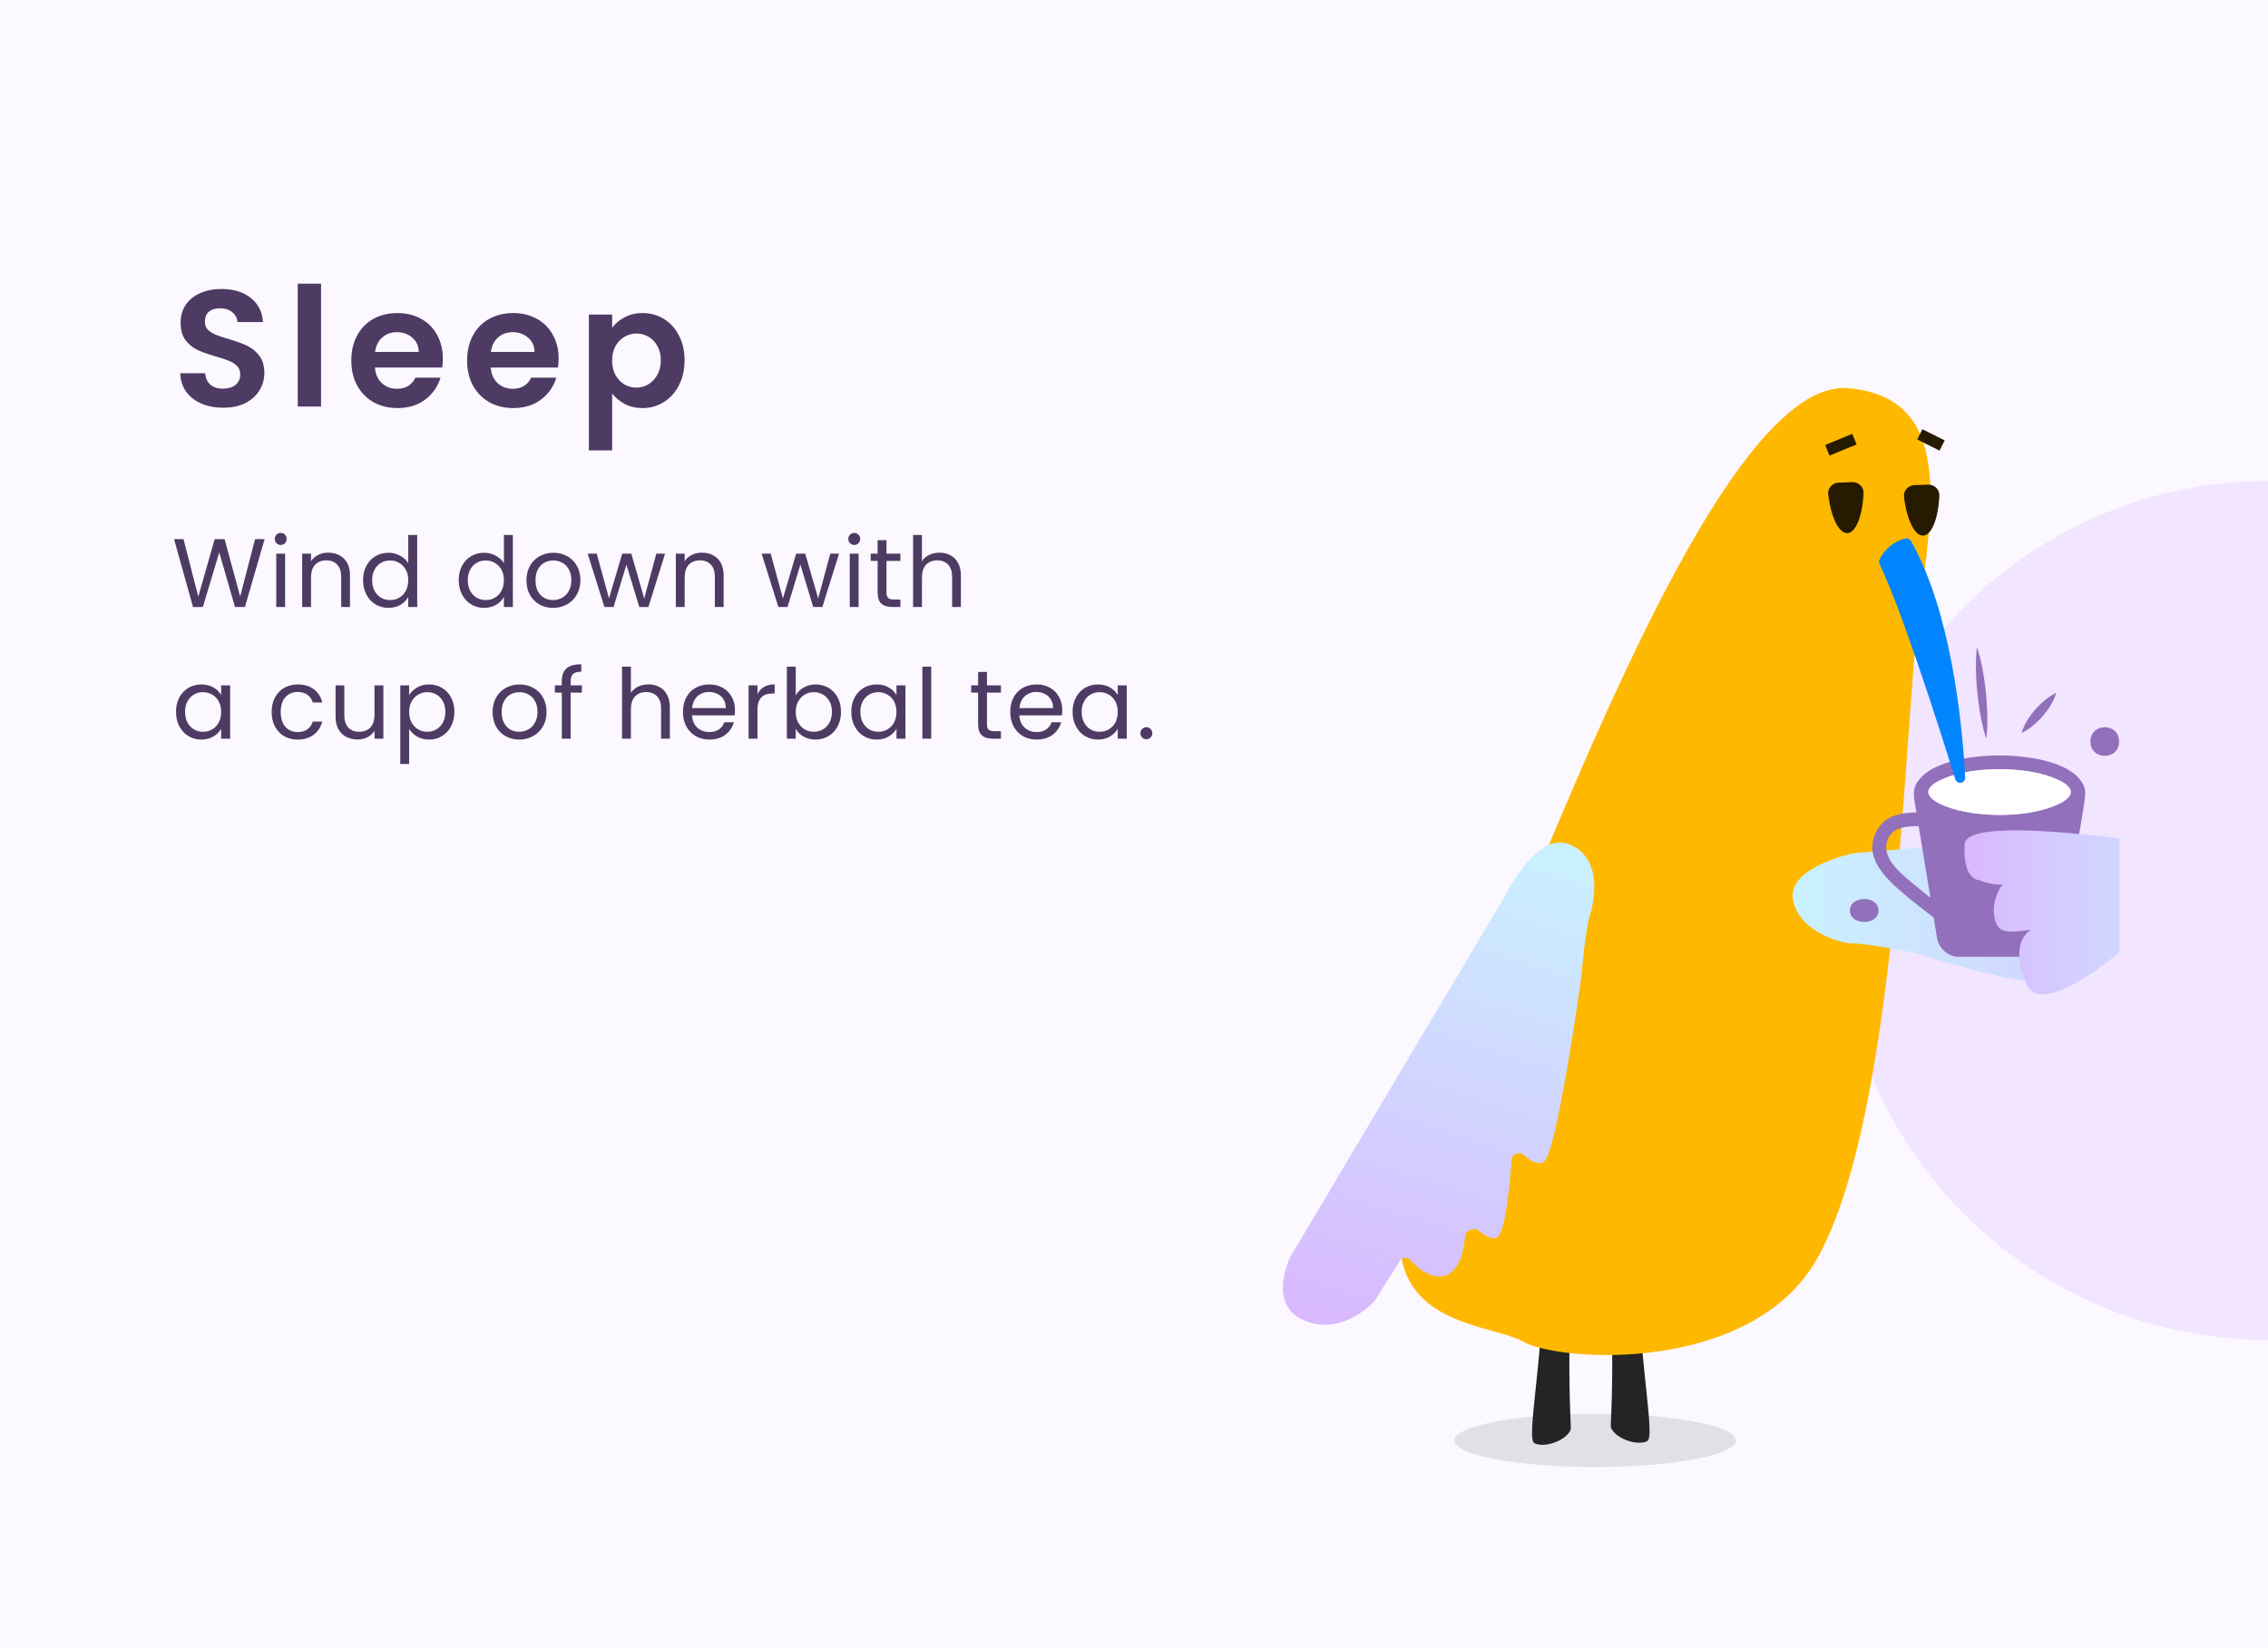 <?xml version="1.0" encoding="UTF-8"?> <svg xmlns="http://www.w3.org/2000/svg" width="396" height="288" viewBox="0 0 396 288" fill="none"><g clip-path="url(#clip0_3212_54680)"><rect width="396" height="288" fill="white"></rect><g clip-path="url(#clip1_3212_54680)"><rect width="396" height="288" fill="white"></rect><rect width="396" height="288" fill="#D9B8FF" fill-opacity="0.1"></rect><circle opacity="0.3" cx="396" cy="159" r="75" fill="#D9B8FF"></circle><path d="M38.99 71.203C37.579 71.203 36.303 70.961 35.162 70.478C34.041 69.995 33.151 69.299 32.494 68.39C31.837 67.481 31.498 66.408 31.479 65.171H35.829C35.887 66.002 36.177 66.66 36.699 67.143C37.24 67.626 37.975 67.868 38.903 67.868C39.85 67.868 40.595 67.646 41.136 67.201C41.677 66.737 41.948 66.138 41.948 65.403C41.948 64.804 41.764 64.311 41.397 63.924C41.03 63.537 40.566 63.238 40.005 63.025C39.464 62.793 38.71 62.542 37.743 62.271C36.428 61.884 35.355 61.507 34.524 61.14C33.712 60.753 33.006 60.183 32.407 59.429C31.827 58.656 31.537 57.631 31.537 56.355C31.537 55.156 31.837 54.112 32.436 53.223C33.035 52.334 33.876 51.657 34.959 51.193C36.042 50.71 37.279 50.468 38.671 50.468C40.759 50.468 42.451 50.98 43.746 52.005C45.061 53.01 45.786 54.422 45.921 56.239H41.455C41.416 55.543 41.117 54.973 40.556 54.528C40.015 54.064 39.29 53.832 38.381 53.832C37.588 53.832 36.95 54.035 36.467 54.441C36.003 54.847 35.771 55.437 35.771 56.21C35.771 56.751 35.945 57.206 36.293 57.573C36.66 57.921 37.105 58.211 37.627 58.443C38.168 58.656 38.922 58.907 39.889 59.197C41.204 59.584 42.277 59.97 43.108 60.357C43.939 60.744 44.655 61.324 45.254 62.097C45.853 62.87 46.153 63.885 46.153 65.142C46.153 66.225 45.873 67.23 45.312 68.158C44.751 69.086 43.93 69.83 42.847 70.391C41.764 70.932 40.479 71.203 38.99 71.203ZM56.053 49.54V71H51.993V49.54H56.053ZM77.319 62.619C77.319 63.199 77.281 63.721 77.203 64.185H65.458C65.555 65.345 65.961 66.254 66.676 66.911C67.391 67.568 68.271 67.897 69.315 67.897C70.823 67.897 71.896 67.249 72.534 65.954H76.913C76.449 67.501 75.56 68.777 74.245 69.782C72.93 70.768 71.316 71.261 69.402 71.261C67.856 71.261 66.463 70.923 65.226 70.246C64.008 69.55 63.051 68.574 62.355 67.317C61.678 66.06 61.34 64.61 61.34 62.967C61.34 61.304 61.678 59.845 62.355 58.588C63.032 57.331 63.979 56.365 65.197 55.688C66.415 55.011 67.817 54.673 69.402 54.673C70.93 54.673 72.293 55.002 73.491 55.659C74.709 56.316 75.647 57.254 76.304 58.472C76.981 59.671 77.319 61.053 77.319 62.619ZM73.114 61.459C73.095 60.415 72.718 59.584 71.983 58.965C71.249 58.327 70.35 58.008 69.286 58.008C68.281 58.008 67.43 58.317 66.734 58.936C66.058 59.535 65.642 60.376 65.487 61.459H73.114ZM97.538 62.619C97.538 63.199 97.499 63.721 97.422 64.185H85.677C85.773 65.345 86.179 66.254 86.895 66.911C87.61 67.568 88.49 67.897 89.534 67.897C91.042 67.897 92.115 67.249 92.753 65.954H97.132C96.668 67.501 95.778 68.777 94.464 69.782C93.149 70.768 91.535 71.261 89.621 71.261C88.074 71.261 86.682 70.923 85.445 70.246C84.227 69.55 83.27 68.574 82.574 67.317C81.897 66.06 81.559 64.61 81.559 62.967C81.559 61.304 81.897 59.845 82.574 58.588C83.25 57.331 84.198 56.365 85.416 55.688C86.634 55.011 88.035 54.673 89.621 54.673C91.148 54.673 92.511 55.002 93.71 55.659C94.928 56.316 95.865 57.254 96.523 58.472C97.199 59.671 97.538 61.053 97.538 62.619ZM93.333 61.459C93.313 60.415 92.936 59.584 92.202 58.965C91.467 58.327 90.568 58.008 89.505 58.008C88.499 58.008 87.649 58.317 86.953 58.936C86.276 59.535 85.86 60.376 85.706 61.459H93.333ZM106.881 57.254C107.403 56.519 108.118 55.91 109.027 55.427C109.955 54.924 111.009 54.673 112.188 54.673C113.561 54.673 114.798 55.011 115.9 55.688C117.021 56.365 117.901 57.331 118.539 58.588C119.196 59.825 119.525 61.266 119.525 62.909C119.525 64.552 119.196 66.012 118.539 67.288C117.901 68.545 117.021 69.521 115.9 70.217C114.798 70.913 113.561 71.261 112.188 71.261C111.009 71.261 109.965 71.019 109.056 70.536C108.167 70.053 107.442 69.444 106.881 68.709V78.656H102.821V54.934H106.881V57.254ZM115.378 62.909C115.378 61.942 115.175 61.111 114.769 60.415C114.382 59.7 113.86 59.158 113.203 58.791C112.565 58.424 111.869 58.24 111.115 58.24C110.38 58.24 109.684 58.433 109.027 58.82C108.389 59.187 107.867 59.729 107.461 60.444C107.074 61.159 106.881 62 106.881 62.967C106.881 63.934 107.074 64.775 107.461 65.49C107.867 66.205 108.389 66.756 109.027 67.143C109.684 67.51 110.38 67.694 111.115 67.694C111.869 67.694 112.565 67.501 113.203 67.114C113.86 66.727 114.382 66.176 114.769 65.461C115.175 64.746 115.378 63.895 115.378 62.909Z" fill="#4D3B63"></path><path d="M46.201 94.151L42.767 106H41.033L38.279 96.463L35.423 106L33.706 106.017L30.391 94.151H32.04L34.624 104.198L37.48 94.151H39.214L41.934 104.164L44.535 94.151H46.201ZM49.033 95.171C48.738 95.171 48.489 95.069 48.285 94.865C48.081 94.661 47.979 94.412 47.979 94.117C47.979 93.822 48.081 93.573 48.285 93.369C48.489 93.165 48.738 93.063 49.033 93.063C49.316 93.063 49.554 93.165 49.747 93.369C49.951 93.573 50.053 93.822 50.053 94.117C50.053 94.412 49.951 94.661 49.747 94.865C49.554 95.069 49.316 95.171 49.033 95.171ZM49.781 96.684V106H48.234V96.684H49.781ZM57.297 96.514C58.43 96.514 59.348 96.86 60.051 97.551C60.753 98.231 61.105 99.217 61.105 100.509V106H59.575V100.73C59.575 99.801 59.342 99.092 58.878 98.605C58.413 98.106 57.778 97.857 56.974 97.857C56.158 97.857 55.506 98.112 55.019 98.622C54.543 99.132 54.305 99.874 54.305 100.849V106H52.758V96.684H54.305V98.01C54.611 97.534 55.024 97.166 55.546 96.905C56.078 96.644 56.662 96.514 57.297 96.514ZM63.394 101.308C63.394 100.356 63.586 99.523 63.972 98.809C64.357 98.084 64.884 97.523 65.553 97.126C66.233 96.729 66.992 96.531 67.831 96.531C68.556 96.531 69.23 96.701 69.854 97.041C70.477 97.37 70.953 97.806 71.282 98.35V93.42H72.846V106H71.282V104.249C70.976 104.804 70.522 105.263 69.922 105.626C69.321 105.977 68.618 106.153 67.814 106.153C66.986 106.153 66.233 105.949 65.553 105.541C64.884 105.133 64.357 104.561 63.972 103.824C63.586 103.087 63.394 102.249 63.394 101.308ZM71.282 101.325C71.282 100.622 71.14 100.01 70.857 99.489C70.573 98.968 70.188 98.571 69.701 98.299C69.225 98.016 68.698 97.874 68.12 97.874C67.542 97.874 67.015 98.01 66.539 98.282C66.063 98.554 65.683 98.951 65.4 99.472C65.116 99.993 64.975 100.605 64.975 101.308C64.975 102.022 65.116 102.645 65.4 103.178C65.683 103.699 66.063 104.102 66.539 104.385C67.015 104.657 67.542 104.793 68.12 104.793C68.698 104.793 69.225 104.657 69.701 104.385C70.188 104.102 70.573 103.699 70.857 103.178C71.14 102.645 71.282 102.028 71.282 101.325ZM80.094 101.308C80.094 100.356 80.287 99.523 80.672 98.809C81.057 98.084 81.584 97.523 82.253 97.126C82.933 96.729 83.692 96.531 84.531 96.531C85.256 96.531 85.931 96.701 86.554 97.041C87.177 97.37 87.653 97.806 87.982 98.35V93.42H89.546V106H87.982V104.249C87.676 104.804 87.223 105.263 86.622 105.626C86.021 105.977 85.319 106.153 84.514 106.153C83.687 106.153 82.933 105.949 82.253 105.541C81.584 105.133 81.057 104.561 80.672 103.824C80.287 103.087 80.094 102.249 80.094 101.308ZM87.982 101.325C87.982 100.622 87.84 100.01 87.557 99.489C87.274 98.968 86.888 98.571 86.401 98.299C85.925 98.016 85.398 97.874 84.82 97.874C84.242 97.874 83.715 98.01 83.239 98.282C82.763 98.554 82.383 98.951 82.1 99.472C81.817 99.993 81.675 100.605 81.675 101.308C81.675 102.022 81.817 102.645 82.1 103.178C82.383 103.699 82.763 104.102 83.239 104.385C83.715 104.657 84.242 104.793 84.82 104.793C85.398 104.793 85.925 104.657 86.401 104.385C86.888 104.102 87.274 103.699 87.557 103.178C87.84 102.645 87.982 102.028 87.982 101.325ZM96.563 106.153C95.691 106.153 94.897 105.955 94.183 105.558C93.481 105.161 92.925 104.6 92.517 103.875C92.121 103.138 91.922 102.288 91.922 101.325C91.922 100.373 92.126 99.534 92.534 98.809C92.954 98.072 93.52 97.511 94.234 97.126C94.948 96.729 95.747 96.531 96.631 96.531C97.515 96.531 98.314 96.729 99.028 97.126C99.742 97.511 100.303 98.067 100.711 98.792C101.131 99.517 101.34 100.362 101.34 101.325C101.34 102.288 101.125 103.138 100.694 103.875C100.275 104.6 99.703 105.161 98.977 105.558C98.252 105.955 97.447 106.153 96.563 106.153ZM96.563 104.793C97.119 104.793 97.64 104.663 98.127 104.402C98.615 104.141 99.006 103.75 99.3 103.229C99.606 102.708 99.759 102.073 99.759 101.325C99.759 100.577 99.612 99.942 99.317 99.421C99.023 98.9 98.637 98.514 98.161 98.265C97.685 98.004 97.17 97.874 96.614 97.874C96.048 97.874 95.526 98.004 95.05 98.265C94.586 98.514 94.212 98.9 93.928 99.421C93.645 99.942 93.503 100.577 93.503 101.325C93.503 102.084 93.639 102.725 93.911 103.246C94.195 103.767 94.569 104.158 95.033 104.419C95.498 104.668 96.008 104.793 96.563 104.793ZM116.124 96.684L113.217 106H111.619L109.375 98.605L107.131 106H105.533L102.609 96.684H104.19L106.332 104.504L108.644 96.684H110.225L112.486 104.521L114.594 96.684H116.124ZM122.539 96.514C123.672 96.514 124.59 96.86 125.293 97.551C125.995 98.231 126.347 99.217 126.347 100.509V106H124.817V100.73C124.817 99.801 124.584 99.092 124.12 98.605C123.655 98.106 123.02 97.857 122.216 97.857C121.4 97.857 120.748 98.112 120.261 98.622C119.785 99.132 119.547 99.874 119.547 100.849V106H118V96.684H119.547V98.01C119.853 97.534 120.266 97.166 120.788 96.905C121.32 96.644 121.904 96.514 122.539 96.514ZM146.496 96.684L143.589 106H141.991L139.747 98.605L137.503 106H135.905L132.981 96.684H134.562L136.704 104.504L139.016 96.684H140.597L142.858 104.521L144.966 96.684H146.496ZM149.17 95.171C148.876 95.171 148.626 95.069 148.422 94.865C148.218 94.661 148.116 94.412 148.116 94.117C148.116 93.822 148.218 93.573 148.422 93.369C148.626 93.165 148.876 93.063 149.17 93.063C149.454 93.063 149.692 93.165 149.884 93.369C150.088 93.573 150.19 93.822 150.19 94.117C150.19 94.412 150.088 94.661 149.884 94.865C149.692 95.069 149.454 95.171 149.17 95.171ZM149.918 96.684V106H148.371V96.684H149.918ZM154.782 97.959V103.45C154.782 103.903 154.878 104.226 155.071 104.419C155.264 104.6 155.598 104.691 156.074 104.691H157.213V106H155.819C154.958 106 154.312 105.802 153.881 105.405C153.45 105.008 153.235 104.357 153.235 103.45V97.959H152.028V96.684H153.235V94.338H154.782V96.684H157.213V97.959H154.782ZM164.051 96.514C164.754 96.514 165.389 96.667 165.955 96.973C166.522 97.268 166.964 97.715 167.281 98.316C167.61 98.917 167.774 99.648 167.774 100.509V106H166.244V100.73C166.244 99.801 166.012 99.092 165.547 98.605C165.083 98.106 164.448 97.857 163.643 97.857C162.827 97.857 162.176 98.112 161.688 98.622C161.212 99.132 160.974 99.874 160.974 100.849V106H159.427V93.42H160.974V98.01C161.28 97.534 161.7 97.166 162.232 96.905C162.776 96.644 163.383 96.514 164.051 96.514ZM30.731 124.308C30.731 123.356 30.924 122.523 31.309 121.809C31.694 121.084 32.221 120.523 32.89 120.126C33.57 119.729 34.324 119.531 35.151 119.531C35.967 119.531 36.675 119.707 37.276 120.058C37.877 120.409 38.324 120.851 38.619 121.384V119.684H40.183V129H38.619V127.266C38.313 127.81 37.854 128.263 37.242 128.626C36.641 128.977 35.939 129.153 35.134 129.153C34.307 129.153 33.559 128.949 32.89 128.541C32.221 128.133 31.694 127.561 31.309 126.824C30.924 126.087 30.731 125.249 30.731 124.308ZM38.619 124.325C38.619 123.622 38.477 123.01 38.194 122.489C37.911 121.968 37.525 121.571 37.038 121.299C36.562 121.016 36.035 120.874 35.457 120.874C34.879 120.874 34.352 121.01 33.876 121.282C33.4 121.554 33.02 121.951 32.737 122.472C32.454 122.993 32.312 123.605 32.312 124.308C32.312 125.022 32.454 125.645 32.737 126.178C33.02 126.699 33.4 127.102 33.876 127.385C34.352 127.657 34.879 127.793 35.457 127.793C36.035 127.793 36.562 127.657 37.038 127.385C37.525 127.102 37.911 126.699 38.194 126.178C38.477 125.645 38.619 125.028 38.619 124.325ZM47.431 124.325C47.431 123.362 47.624 122.523 48.01 121.809C48.395 121.084 48.928 120.523 49.608 120.126C50.299 119.729 51.087 119.531 51.971 119.531C53.115 119.531 54.056 119.809 54.792 120.364C55.541 120.919 56.033 121.69 56.272 122.676H54.605C54.447 122.109 54.135 121.662 53.67 121.333C53.217 121.004 52.651 120.84 51.971 120.84C51.087 120.84 50.373 121.146 49.828 121.758C49.285 122.359 49.013 123.214 49.013 124.325C49.013 125.447 49.285 126.314 49.828 126.926C50.373 127.538 51.087 127.844 51.971 127.844C52.651 127.844 53.217 127.685 53.67 127.368C54.124 127.051 54.435 126.597 54.605 126.008H56.272C56.022 126.96 55.523 127.725 54.776 128.303C54.028 128.87 53.093 129.153 51.971 129.153C51.087 129.153 50.299 128.955 49.608 128.558C48.928 128.161 48.395 127.6 48.01 126.875C47.624 126.15 47.431 125.3 47.431 124.325ZM66.938 119.684V129H65.391V127.623C65.096 128.099 64.682 128.473 64.15 128.745C63.628 129.006 63.05 129.136 62.416 129.136C61.69 129.136 61.039 128.989 60.461 128.694C59.883 128.388 59.424 127.935 59.084 127.334C58.755 126.733 58.591 126.002 58.591 125.141V119.684H60.121V124.937C60.121 125.855 60.353 126.563 60.818 127.062C61.282 127.549 61.917 127.793 62.722 127.793C63.549 127.793 64.201 127.538 64.677 127.028C65.153 126.518 65.391 125.776 65.391 124.801V119.684H66.938ZM71.437 121.401C71.743 120.868 72.196 120.426 72.797 120.075C73.409 119.712 74.117 119.531 74.922 119.531C75.749 119.531 76.497 119.729 77.166 120.126C77.846 120.523 78.378 121.084 78.764 121.809C79.149 122.523 79.342 123.356 79.342 124.308C79.342 125.249 79.149 126.087 78.764 126.824C78.378 127.561 77.846 128.133 77.166 128.541C76.497 128.949 75.749 129.153 74.922 129.153C74.128 129.153 73.426 128.977 72.814 128.626C72.213 128.263 71.754 127.816 71.437 127.283V133.42H69.89V119.684H71.437V121.401ZM77.761 124.308C77.761 123.605 77.619 122.993 77.336 122.472C77.052 121.951 76.667 121.554 76.18 121.282C75.704 121.01 75.177 120.874 74.599 120.874C74.032 120.874 73.505 121.016 73.018 121.299C72.542 121.571 72.156 121.973 71.862 122.506C71.578 123.027 71.437 123.634 71.437 124.325C71.437 125.028 71.578 125.645 71.862 126.178C72.156 126.699 72.542 127.102 73.018 127.385C73.505 127.657 74.032 127.793 74.599 127.793C75.177 127.793 75.704 127.657 76.18 127.385C76.667 127.102 77.052 126.699 77.336 126.178C77.619 125.645 77.761 125.022 77.761 124.308ZM90.653 129.153C89.781 129.153 88.987 128.955 88.273 128.558C87.57 128.161 87.015 127.6 86.607 126.875C86.21 126.138 86.012 125.288 86.012 124.325C86.012 123.373 86.216 122.534 86.624 121.809C87.043 121.072 87.61 120.511 88.324 120.126C89.038 119.729 89.837 119.531 90.721 119.531C91.605 119.531 92.404 119.729 93.118 120.126C93.832 120.511 94.393 121.067 94.801 121.792C95.221 122.517 95.43 123.362 95.43 124.325C95.43 125.288 95.215 126.138 94.784 126.875C94.365 127.6 93.793 128.161 93.067 128.558C92.342 128.955 91.537 129.153 90.653 129.153ZM90.653 127.793C91.209 127.793 91.73 127.663 92.217 127.402C92.704 127.141 93.096 126.75 93.39 126.229C93.696 125.708 93.849 125.073 93.849 124.325C93.849 123.577 93.702 122.942 93.407 122.421C93.112 121.9 92.727 121.514 92.251 121.265C91.775 121.004 91.26 120.874 90.704 120.874C90.138 120.874 89.616 121.004 89.14 121.265C88.675 121.514 88.302 121.9 88.018 122.421C87.735 122.942 87.593 123.577 87.593 124.325C87.593 125.084 87.729 125.725 88.001 126.246C88.284 126.767 88.659 127.158 89.123 127.419C89.588 127.668 90.098 127.793 90.653 127.793ZM101.595 120.959H99.64V129H98.093V120.959H96.886V119.684H98.093V119.021C98.093 117.978 98.36 117.219 98.892 116.743C99.436 116.256 100.303 116.012 101.493 116.012V117.304C100.813 117.304 100.332 117.44 100.048 117.712C99.776 117.973 99.64 118.409 99.64 119.021V119.684H101.595V120.959ZM113.235 119.514C113.938 119.514 114.573 119.667 115.139 119.973C115.706 120.268 116.148 120.715 116.465 121.316C116.794 121.917 116.958 122.648 116.958 123.509V129H115.428V123.73C115.428 122.801 115.196 122.092 114.731 121.605C114.267 121.106 113.632 120.857 112.827 120.857C112.011 120.857 111.36 121.112 110.872 121.622C110.396 122.132 110.158 122.874 110.158 123.849V129H108.611V116.42H110.158V121.01C110.464 120.534 110.884 120.166 111.416 119.905C111.96 119.644 112.567 119.514 113.235 119.514ZM128.325 123.985C128.325 124.28 128.308 124.591 128.274 124.92H120.828C120.885 125.838 121.197 126.558 121.763 127.079C122.341 127.589 123.038 127.844 123.854 127.844C124.523 127.844 125.078 127.691 125.52 127.385C125.974 127.068 126.291 126.648 126.472 126.127H128.138C127.889 127.022 127.39 127.753 126.642 128.32C125.894 128.875 124.965 129.153 123.854 129.153C122.97 129.153 122.177 128.955 121.474 128.558C120.783 128.161 120.239 127.6 119.842 126.875C119.446 126.138 119.247 125.288 119.247 124.325C119.247 123.362 119.44 122.517 119.825 121.792C120.211 121.067 120.749 120.511 121.44 120.126C122.143 119.729 122.948 119.531 123.854 119.531C124.738 119.531 125.52 119.724 126.2 120.109C126.88 120.494 127.402 121.027 127.764 121.707C128.138 122.376 128.325 123.135 128.325 123.985ZM126.727 123.662C126.727 123.073 126.597 122.568 126.336 122.149C126.076 121.718 125.719 121.395 125.265 121.18C124.823 120.953 124.33 120.84 123.786 120.84C123.004 120.84 122.336 121.089 121.78 121.588C121.236 122.087 120.925 122.778 120.845 123.662H126.727ZM132.254 121.197C132.526 120.664 132.912 120.251 133.41 119.956C133.92 119.661 134.538 119.514 135.263 119.514V121.112H134.855C133.121 121.112 132.254 122.053 132.254 123.934V129H130.707V119.684H132.254V121.197ZM138.936 121.418C139.253 120.863 139.718 120.409 140.33 120.058C140.942 119.707 141.639 119.531 142.421 119.531C143.26 119.531 144.013 119.729 144.682 120.126C145.351 120.523 145.878 121.084 146.263 121.809C146.648 122.523 146.841 123.356 146.841 124.308C146.841 125.249 146.648 126.087 146.263 126.824C145.878 127.561 145.345 128.133 144.665 128.541C143.996 128.949 143.248 129.153 142.421 129.153C141.616 129.153 140.908 128.977 140.296 128.626C139.695 128.275 139.242 127.827 138.936 127.283V129H137.389V116.42H138.936V121.418ZM145.26 124.308C145.26 123.605 145.118 122.993 144.835 122.472C144.552 121.951 144.166 121.554 143.679 121.282C143.203 121.01 142.676 120.874 142.098 120.874C141.531 120.874 141.004 121.016 140.517 121.299C140.041 121.571 139.656 121.973 139.361 122.506C139.078 123.027 138.936 123.634 138.936 124.325C138.936 125.028 139.078 125.645 139.361 126.178C139.656 126.699 140.041 127.102 140.517 127.385C141.004 127.657 141.531 127.793 142.098 127.793C142.676 127.793 143.203 127.657 143.679 127.385C144.166 127.102 144.552 126.699 144.835 126.178C145.118 125.645 145.26 125.022 145.26 124.308ZM148.639 124.308C148.639 123.356 148.832 122.523 149.217 121.809C149.603 121.084 150.13 120.523 150.798 120.126C151.478 119.729 152.232 119.531 153.059 119.531C153.875 119.531 154.584 119.707 155.184 120.058C155.785 120.409 156.233 120.851 156.527 121.384V119.684H158.091V129H156.527V127.266C156.221 127.81 155.762 128.263 155.15 128.626C154.55 128.977 153.847 129.153 153.042 129.153C152.215 129.153 151.467 128.949 150.798 128.541C150.13 128.133 149.603 127.561 149.217 126.824C148.832 126.087 148.639 125.249 148.639 124.308ZM156.527 124.325C156.527 123.622 156.386 123.01 156.102 122.489C155.819 121.968 155.434 121.571 154.946 121.299C154.47 121.016 153.943 120.874 153.365 120.874C152.787 120.874 152.26 121.01 151.784 121.282C151.308 121.554 150.929 121.951 150.645 122.472C150.362 122.993 150.22 123.605 150.22 124.308C150.22 125.022 150.362 125.645 150.645 126.178C150.929 126.699 151.308 127.102 151.784 127.385C152.26 127.657 152.787 127.793 153.365 127.793C153.943 127.793 154.47 127.657 154.946 127.385C155.434 127.102 155.819 126.699 156.102 126.178C156.386 125.645 156.527 125.028 156.527 124.325ZM162.593 116.42V129H161.046V116.42H162.593ZM172.328 120.959V126.45C172.328 126.903 172.425 127.226 172.617 127.419C172.81 127.6 173.144 127.691 173.62 127.691H174.759V129H173.365C172.504 129 171.858 128.802 171.427 128.405C170.997 128.008 170.781 127.357 170.781 126.45V120.959H169.574V119.684H170.781V117.338H172.328V119.684H174.759V120.959H172.328ZM185.474 123.985C185.474 124.28 185.457 124.591 185.423 124.92H177.977C178.033 125.838 178.345 126.558 178.912 127.079C179.49 127.589 180.187 127.844 181.003 127.844C181.671 127.844 182.227 127.691 182.669 127.385C183.122 127.068 183.439 126.648 183.621 126.127H185.287C185.037 127.022 184.539 127.753 183.791 128.32C183.043 128.875 182.113 129.153 181.003 129.153C180.119 129.153 179.325 128.955 178.623 128.558C177.931 128.161 177.387 127.6 176.991 126.875C176.594 126.138 176.396 125.288 176.396 124.325C176.396 123.362 176.588 122.517 176.974 121.792C177.359 121.067 177.897 120.511 178.589 120.126C179.291 119.729 180.096 119.531 181.003 119.531C181.887 119.531 182.669 119.724 183.349 120.109C184.029 120.494 184.55 121.027 184.913 121.707C185.287 122.376 185.474 123.135 185.474 123.985ZM183.876 123.662C183.876 123.073 183.745 122.568 183.485 122.149C183.224 121.718 182.867 121.395 182.414 121.18C181.972 120.953 181.479 120.84 180.935 120.84C180.153 120.84 179.484 121.089 178.929 121.588C178.385 122.087 178.073 122.778 177.994 123.662H183.876ZM187.278 124.308C187.278 123.356 187.47 122.523 187.856 121.809C188.241 121.084 188.768 120.523 189.437 120.126C190.117 119.729 190.87 119.531 191.698 119.531C192.514 119.531 193.222 119.707 193.823 120.058C194.423 120.409 194.871 120.851 195.166 121.384V119.684H196.73V129H195.166V127.266C194.86 127.81 194.401 128.263 193.789 128.626C193.188 128.977 192.485 129.153 191.681 129.153C190.853 129.153 190.105 128.949 189.437 128.541C188.768 128.133 188.241 127.561 187.856 126.824C187.47 126.087 187.278 125.249 187.278 124.308ZM195.166 124.325C195.166 123.622 195.024 123.01 194.741 122.489C194.457 121.968 194.072 121.571 193.585 121.299C193.109 121.016 192.582 120.874 192.004 120.874C191.426 120.874 190.899 121.01 190.423 121.282C189.947 121.554 189.567 121.951 189.284 122.472C189 122.993 188.859 123.605 188.859 124.308C188.859 125.022 189 125.645 189.284 126.178C189.567 126.699 189.947 127.102 190.423 127.385C190.899 127.657 191.426 127.793 192.004 127.793C192.582 127.793 193.109 127.657 193.585 127.385C194.072 127.102 194.457 126.699 194.741 126.178C195.024 125.645 195.166 125.028 195.166 124.325ZM200.177 129.102C199.882 129.102 199.633 129 199.429 128.796C199.225 128.592 199.123 128.343 199.123 128.048C199.123 127.753 199.225 127.504 199.429 127.3C199.633 127.096 199.882 126.994 200.177 126.994C200.46 126.994 200.698 127.096 200.891 127.3C201.095 127.504 201.197 127.753 201.197 128.048C201.197 128.343 201.095 128.592 200.891 128.796C200.698 129 200.46 129.102 200.177 129.102Z" fill="#4D3B63"></path></g><g opacity="0.1" filter="url(#filter0_f_3212_54680)"><ellipse cx="278.512" cy="251.548" rx="24.573" ry="4.646" fill="black"></ellipse></g><path d="M274.139 249.898C273.168 251.672 269.704 252.838 268.011 252.081C267.919 252.04 267.833 251.99 267.775 251.908C266.417 249.979 270.582 232.48 269.379 211.046C269.37 210.893 269.375 210.738 269.419 210.591C269.883 209.063 272.441 206.568 274.663 205.858C275.631 205.548 276.292 206.508 276.137 207.514C273.194 226.607 274.115 246.217 274.276 249.16C274.291 249.42 274.264 249.67 274.139 249.898Z" fill="#242424"></path><path d="M281.38 249.535C282.351 251.308 285.815 252.475 287.508 251.718C287.6 251.677 287.686 251.627 287.744 251.544C289.102 249.616 284.937 232.117 286.141 210.683C286.149 210.529 286.144 210.374 286.1 210.228C285.636 208.7 283.078 206.205 280.856 205.495C279.888 205.185 279.227 206.144 279.382 207.151C282.325 226.244 281.404 245.853 281.243 248.796C281.228 249.056 281.255 249.307 281.38 249.535Z" fill="#242424"></path><path d="M317.224 219.883C305.926 239.829 272.561 238.029 265.786 234.231C259.012 230.434 234.021 231.941 249.245 198.549C265.786 162.266 298.461 65.574 322.779 67.797C341.075 69.47 337.539 88.218 334.97 107.85C332.401 127.481 331.345 194.951 317.224 219.883Z" fill="#FFB800"></path><path d="M323.327 84.196C324.457 84.129 325.437 84.998 325.383 86.128C325.197 90.078 324.048 93.052 322.548 93.104C321.049 93.156 319.685 90.269 319.21 86.342C319.074 85.219 319.987 84.284 321.117 84.272C321.956 84.264 322.517 84.245 323.327 84.196Z" fill="#261B00"></path><path d="M336.566 84.632C337.695 84.565 338.675 85.434 338.621 86.564C338.435 90.513 337.286 93.487 335.787 93.54C334.287 93.592 332.923 90.705 332.448 86.778C332.312 85.655 333.225 84.719 334.356 84.708C335.195 84.699 335.755 84.68 336.566 84.632Z" fill="#261B00"></path><path fill-rule="evenodd" clip-rule="evenodd" d="M323.558 149.011C323.558 149.011 312.311 151.384 313.033 156.897C313.756 162.41 321.082 164.767 323.558 164.765C326.034 164.763 334.082 166.332 334.082 166.332C334.082 166.332 353.893 172.617 355.75 171.04C357.608 169.463 355.75 166.313 355.75 166.313L355.75 146.427C344.686 147.19 334.399 148.081 328.321 148.608C326.137 148.797 324.497 148.939 323.558 149.011Z" fill="url(#paint0_linear_3212_54680)"></path><path fill-rule="evenodd" clip-rule="evenodd" d="M356.289 167.083C358.139 167.083 359.755 165.584 360.05 163.786C361.339 155.948 362.627 148.11 363.914 140.27C364.278 138.052 364.196 137.016 362.315 135.246C359.171 132.629 353.017 131.923 349.129 131.918C345.24 131.923 339.087 132.627 335.942 135.246C334.06 137.017 333.978 138.052 334.342 140.27L334.604 141.867C331.954 141.929 329.197 142.375 327.745 144.963C325.103 149.665 329.305 153.472 332.619 156.266C334.246 157.639 335.939 158.951 337.625 160.248C337.827 161.475 338.021 162.653 338.207 163.786C338.501 165.584 340.117 167.083 341.967 167.083L356.289 167.083ZM358.349 135.766C363.006 137.531 362.246 139.391 358.349 140.869C353.206 142.818 344.917 142.768 339.908 140.869C336.015 139.392 335.24 137.536 339.908 135.766C344.982 133.843 353.274 133.843 358.349 135.766ZM337.054 156.768C336.369 152.601 335.685 148.433 335 144.266C333.215 144.29 330.847 144.349 329.843 146.138C327.919 149.561 331.931 152.544 334.172 154.434C335.118 155.232 336.083 156.007 337.056 156.769L337.054 156.768Z" fill="#9370BB"></path><path d="M358.349 135.766C363.006 137.531 362.246 139.391 358.349 140.869C353.206 142.818 344.917 142.768 339.908 140.869C336.015 139.392 335.24 137.536 339.908 135.766C344.982 133.843 353.274 133.843 358.349 135.766Z" fill="white"></path><path d="M359 120.998C359 120.998 358.379 121.276 357.643 121.818C356.886 122.346 356.021 123.144 355.268 124.016C354.518 124.892 353.882 125.843 353.518 126.628C353.129 127.398 353 127.998 353 127.998C353 127.998 353.621 127.723 354.357 127.182C355.114 126.653 355.979 125.856 356.732 124.98C357.479 124.104 358.114 123.153 358.482 122.368C358.868 121.595 359 120.998 359 120.998Z" fill="#9370BB"></path><path d="M345.18 112.998C345.18 112.998 345.033 114.028 345.01 115.552C344.989 116.314 345.001 117.198 345.045 118.144C345.086 119.09 345.153 120.094 345.256 121.092C345.358 122.092 345.493 123.087 345.646 124.017C345.792 124.946 345.965 125.812 346.135 126.551C346.466 128.03 346.817 128.998 346.817 128.998C346.817 128.998 346.967 127.968 346.99 126.444C347.011 125.682 346.999 124.798 346.955 123.852C346.917 122.906 346.847 121.905 346.744 120.904C346.642 119.904 346.504 118.909 346.352 117.979C346.202 117.05 346.032 116.184 345.859 115.445C345.534 113.967 345.18 112.998 345.18 112.998Z" fill="#9370BB"></path><path d="M370 129.499C370 132.832 365 132.832 365 129.499C365 126.166 370 126.166 370 129.499Z" fill="#9370BB"></path><path d="M328 158.999C328 161.666 323 161.666 323 158.999C323 156.332 328 156.332 328 158.999Z" fill="#9370BB"></path><path d="M345.456 153.671C345.456 153.671 342.683 153.669 343.03 147.367C343.417 143.876 357.62 144.884 370.065 146.409L370.065 166.295C370.065 166.295 356.414 177.994 353.843 171.871C351.272 165.748 353.173 163.307 354.607 162.37C352.67 162.586 349.879 163.213 348.87 161.836C347.861 160.459 347.674 157.232 349.615 154.462C347.864 154.658 345.456 153.671 345.456 153.671Z" fill="url(#paint1_linear_3212_54680)"></path><path d="M262.814 156.399C263.166 155.686 268.563 144.977 274.196 147.511C280.022 150.132 278.291 157.686 277.547 160.028C276.827 162.295 276.156 170.012 276.113 170.512C276.112 170.53 276.113 170.528 276.11 170.545C276.033 171.105 271.784 201.731 269.521 202.923C268.427 203.499 267.141 202.7 266.099 201.711C265.394 201.042 263.997 201.456 263.929 202.425C263.594 207.159 262.785 215.704 261.272 216.15C260.342 216.423 259.176 215.75 258.165 214.915C257.402 214.284 255.909 214.863 255.825 215.848C255.621 218.251 254.953 221.288 252.954 222.479C250.458 223.966 247.62 221.549 246.18 220.017C245.698 219.505 244.83 219.547 244.456 220.141L240.026 227.159C239.997 227.204 239.967 227.245 239.931 227.284C239.356 227.902 234.118 233.259 227.78 230.618C221.285 227.912 225.064 219.969 225.325 219.439C225.335 219.42 225.345 219.402 225.356 219.383L262.774 156.474C262.788 156.449 262.801 156.425 262.814 156.399Z" fill="url(#paint2_linear_3212_54680)"></path><path d="M335.202 75.852L339.099 77.8" stroke="#261B00" stroke-width="2"></path><path d="M328.186 97.667C329.101 95.936 330.63 94.509 332.695 94.041C333.083 93.953 333.469 94.145 333.666 94.491C340.603 106.737 342.571 125.703 343.129 135.71C343.193 136.858 341.721 137.101 341.379 136.004C338.228 125.883 332.019 106.54 328.177 98.508C328.047 98.236 328.045 97.933 328.186 97.667Z" fill="#0085FF"></path><path d="M319.058 78.635L323.79 76.686" stroke="#261B00" stroke-width="2"></path></g><defs><filter id="filter0_f_3212_54680" x="249.939" y="242.902" width="57.145" height="17.292" filterUnits="userSpaceOnUse" color-interpolation-filters="sRGB"><feFlood flood-opacity="0" result="BackgroundImageFix"></feFlood><feBlend mode="normal" in="SourceGraphic" in2="BackgroundImageFix" result="shape"></feBlend><feGaussianBlur stdDeviation="2" result="effect1_foregroundBlur_3212_54680"></feGaussianBlur></filter><linearGradient id="paint0_linear_3212_54680" x1="313" y1="159.393" x2="404.093" y2="159.393" gradientUnits="userSpaceOnUse"><stop stop-color="#C9F2FF"></stop><stop offset="1" stop-color="#D9B8FF"></stop></linearGradient><linearGradient id="paint1_linear_3212_54680" x1="394" y1="159.359" x2="343" y2="159.359" gradientUnits="userSpaceOnUse"><stop stop-color="#C9F2FF"></stop><stop offset="1" stop-color="#D9B8FF"></stop></linearGradient><linearGradient id="paint2_linear_3212_54680" x1="268.378" y1="145.615" x2="239.869" y2="234.531" gradientUnits="userSpaceOnUse"><stop stop-color="#C9F2FF"></stop><stop offset="1" stop-color="#D9B8FF"></stop></linearGradient><clipPath id="clip0_3212_54680"><rect width="396" height="288" fill="white"></rect></clipPath><clipPath id="clip1_3212_54680"><rect width="396" height="288" fill="white"></rect></clipPath></defs></svg> 
